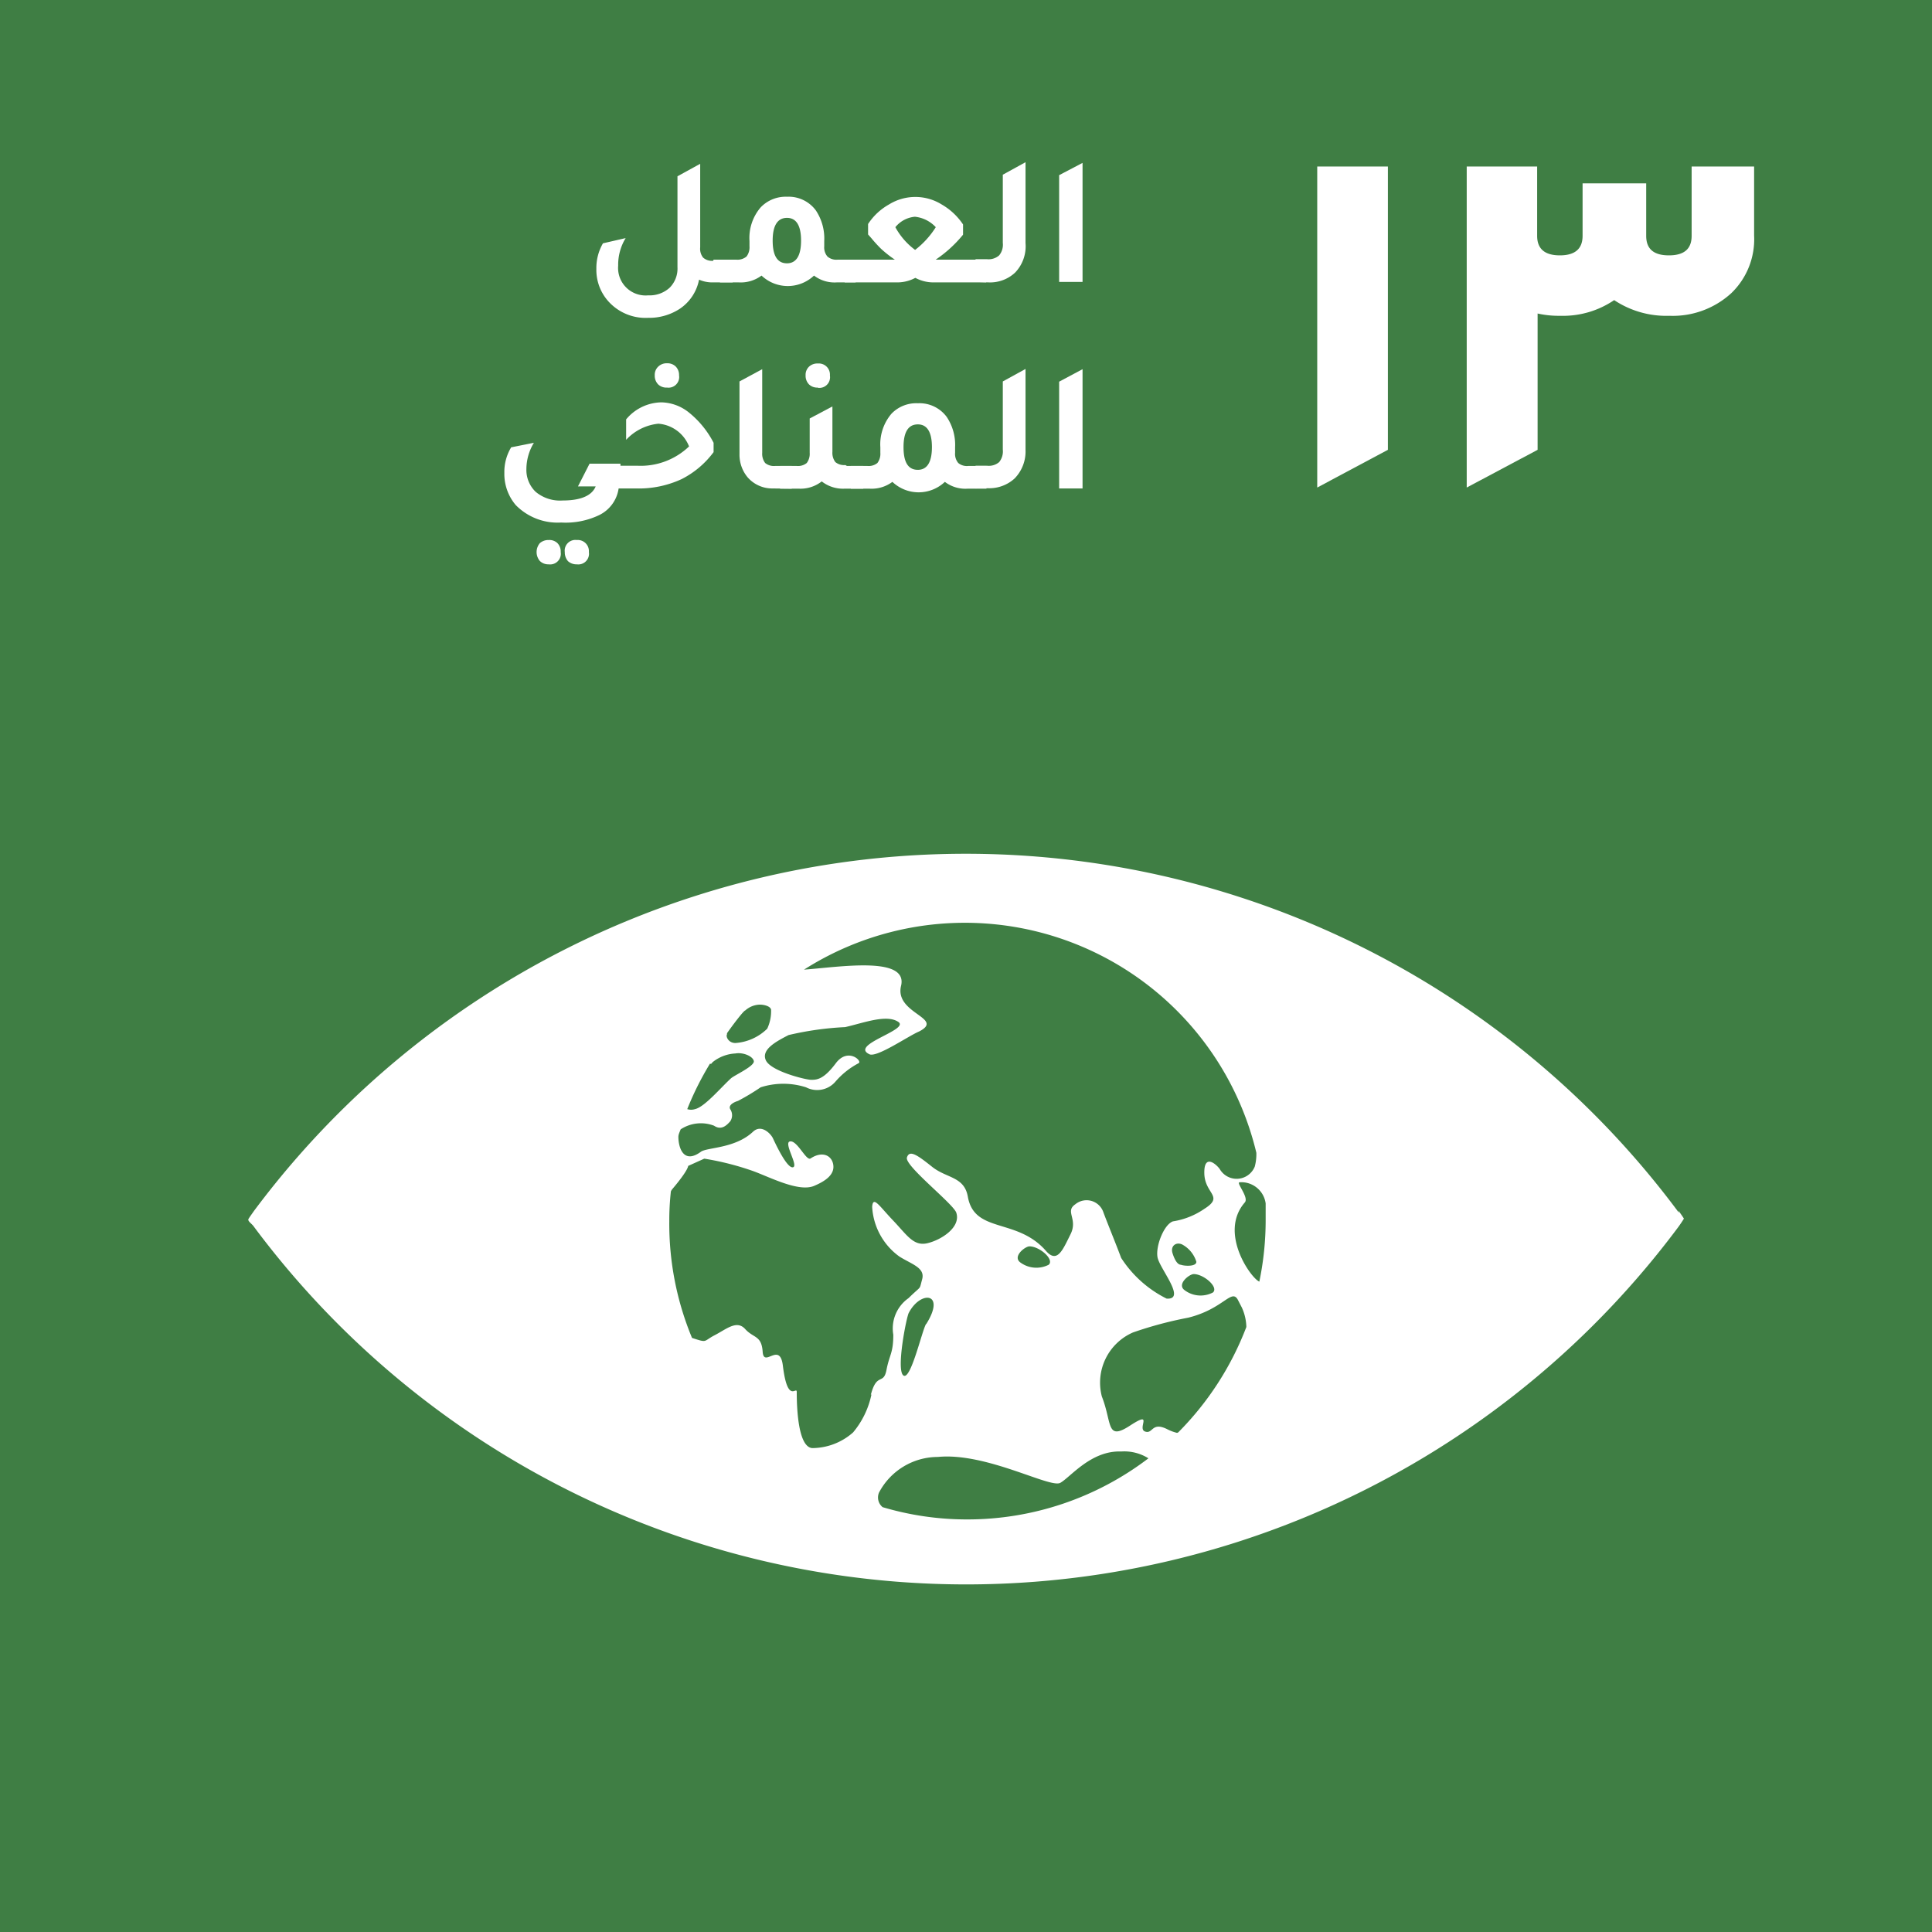 <svg xmlns="http://www.w3.org/2000/svg" viewBox="0 0 85.04 85.04"><title>FCSC-Flip-Arabic-svg-13</title><g id="Layer_2" data-name="Layer 2"><g id="Layer_1-2" data-name="Layer 1"><rect width="85.04" height="85.04" style="fill:#3f7e44"></rect><path d="M74.46,10.38c0,.57-.32.86-1,.86s-1-.29-1-.86V8.07H69.66v2.31c0,.57-.33.86-1,.86s-1-.29-1-.86V7.33H64.56V21.46l3.12-1.66v-6a4.29,4.29,0,0,0,1,.1,4,4,0,0,0,2.37-.69,4.14,4.14,0,0,0,2.43.69,3.81,3.81,0,0,0,2.73-1,3.29,3.29,0,0,0,1-2.53V7.33H74.46Z" style="fill:#fff"></path><path d="M31.41,11.43h.84v1h-.94a1.47,1.47,0,0,1-.54-.12,2,2,0,0,1-.83,1.27,2.46,2.46,0,0,1-1.41.41,2.2,2.2,0,0,1-1.79-.77,2.07,2.07,0,0,1-.49-1.39,2.17,2.17,0,0,1,.29-1.12l1-.23a2.24,2.24,0,0,0-.33,1.21A1.21,1.21,0,0,0,28.53,13a1.31,1.31,0,0,0,.94-.33,1.19,1.19,0,0,0,.35-.91v-4l1-.55v3.68a.62.62,0,0,0,.13.45.59.59,0,0,0,.44.14" style="fill:#fff"></path><path d="M36.94,11.43h.72v1h-.83a1.49,1.49,0,0,1-1-.3,1.68,1.68,0,0,1-2.31,0,1.53,1.53,0,0,1-1,.3h-.83v-1h.73a.61.61,0,0,0,.44-.14.67.67,0,0,0,.13-.45v-.23a2.07,2.07,0,0,1,.49-1.48,1.52,1.52,0,0,1,1.16-.47,1.49,1.49,0,0,1,1.27.6,2.23,2.23,0,0,1,.37,1.35v.23a.62.62,0,0,0,.14.45.59.59,0,0,0,.44.14m-2.22.16c.41,0,.62-.34.62-1s-.21-1-.62-1-.63.33-.63,1,.21,1,.63,1" style="fill:#fff"></path><path d="M41.17,11.43h2.24v1H41.07a1.68,1.68,0,0,1-.78-.2,1.68,1.68,0,0,1-.78.2H37.18v-1h2.21a5,5,0,0,1-.61-.48,6,6,0,0,1-.42-.46l-.15-.17V9.86A2.64,2.64,0,0,1,39.13,9a2.2,2.2,0,0,1,2.32,0,2.82,2.82,0,0,1,.94.88v.45a5.56,5.56,0,0,1-1.22,1.11M40.28,11a3.85,3.85,0,0,0,.91-1,1.46,1.46,0,0,0-.92-.46,1.25,1.25,0,0,0-.86.46,3.08,3.08,0,0,0,.87,1" style="fill:#fff"></path><path d="M42.94,12.41v-1h.51a.7.7,0,0,0,.53-.17.74.74,0,0,0,.16-.55v-3l1-.55v3.56A1.67,1.67,0,0,1,44.68,12a1.61,1.61,0,0,1-1.17.43Z" style="fill:#fff"></path><polygon points="46.62 12.41 46.62 7.71 47.65 7.17 47.65 12.41 46.62 12.41" style="fill:#fff"></polygon><path d="M27.23,21.5a1.55,1.55,0,0,1-.85,1.17A3.42,3.42,0,0,1,24.7,23a2.58,2.58,0,0,1-2-.77,2.12,2.12,0,0,1-.5-1.42,2.09,2.09,0,0,1,.3-1.12l1-.2a2.25,2.25,0,0,0-.33,1.16,1.33,1.33,0,0,0,.41,1,1.67,1.67,0,0,0,1.18.38c.8,0,1.29-.21,1.46-.62h-.78l.51-1h1.36v1Zm-3.08,3.34a.53.53,0,0,1-.39-.15.61.61,0,0,1,0-.78.56.56,0,0,1,.39-.14.51.51,0,0,1,.39.14.53.53,0,0,1,.14.39.47.47,0,0,1-.53.54m1.25,0A.56.56,0,0,1,25,24.7a.59.59,0,0,1-.14-.4.47.47,0,0,1,.53-.53.49.49,0,0,1,.53.53.47.47,0,0,1-.53.54" style="fill:#fff"></path><path d="M26.84,21.5v-1h1.21a3.08,3.08,0,0,0,2.28-.85,1.58,1.58,0,0,0-1.35-1,2.24,2.24,0,0,0-1.42.71v-.9a2.06,2.06,0,0,1,1.55-.75,2,2,0,0,1,1.23.46,4.15,4.15,0,0,1,1.07,1.32v.41A4,4,0,0,1,30,21.09,4.48,4.48,0,0,1,28,21.5Zm2.52-4.44a.52.52,0,0,1-.39-.14.54.54,0,0,1-.15-.4.49.49,0,0,1,.15-.38.53.53,0,0,1,.39-.15.52.52,0,0,1,.38.14.53.53,0,0,1,.15.39.47.47,0,0,1-.53.54" style="fill:#fff"></path><path d="M34,21.5A1.43,1.43,0,0,1,32.9,21,1.55,1.55,0,0,1,32.55,20V16.79l1-.54v3.68a.67.67,0,0,0,.13.45.61.61,0,0,0,.44.13h.73v1Z" style="fill:#fff"></path><path d="M37.28,20.51H38v1h-.83a1.52,1.52,0,0,1-1-.32,1.52,1.52,0,0,1-1,.32h-.83v-1h.73a.61.61,0,0,0,.44-.13.67.67,0,0,0,.13-.45V18.42l1-.53v2a.67.67,0,0,0,.13.45.61.61,0,0,0,.44.13M36,17.06a.52.52,0,0,1-.39-.14.54.54,0,0,1-.15-.4.49.49,0,0,1,.15-.38A.53.53,0,0,1,36,16a.49.49,0,0,1,.53.53.47.47,0,0,1-.53.54" style="fill:#fff"></path><path d="M42.7,20.51h.72v1h-.83a1.49,1.49,0,0,1-1-.3,1.68,1.68,0,0,1-2.31,0,1.53,1.53,0,0,1-1,.3h-.83v-1h.73a.61.61,0,0,0,.44-.13.67.67,0,0,0,.13-.45v-.24a2.08,2.08,0,0,1,.49-1.48,1.51,1.51,0,0,1,1.16-.46,1.49,1.49,0,0,1,1.27.6,2.21,2.21,0,0,1,.37,1.34v.24a.62.62,0,0,0,.14.45.59.59,0,0,0,.44.13m-2.22.17c.41,0,.62-.34.62-1s-.21-1-.62-1-.63.32-.63,1,.21,1,.63,1" style="fill:#fff"></path><path d="M42.94,21.5v-1h.51a.7.7,0,0,0,.53-.16.75.75,0,0,0,.16-.55v-3l1-.55v3.56a1.7,1.7,0,0,1-.48,1.26,1.65,1.65,0,0,1-1.17.43Z" style="fill:#fff"></path><polygon points="46.62 21.5 46.62 16.8 47.65 16.25 47.65 21.5 46.62 21.5" style="fill:#fff"></polygon><polygon points="57.98 7.33 57.98 21.46 61.09 19.8 61.09 7.33 57.98 7.33" style="fill:#fff"></polygon><path d="M55.45,56.42c-.35-.1-1.83-2.14-.66-3.49.2-.22-.39-.87-.23-.89a1.08,1.08,0,0,1,1.15.93c0,.25,0,.5,0,.76a13.27,13.27,0,0,1-.28,2.69m-3.62,6.65a1.87,1.87,0,0,1-.41-.15c-.72-.37-.64.22-1,.09s.4-.95-.66-.26-.78-.11-1.24-1.28a2.41,2.41,0,0,1,1.37-2.82A17,17,0,0,1,52.3,58c1.58-.39,1.92-1.33,2.2-.76l.16.31a2.17,2.17,0,0,1,.2.86,13.29,13.29,0,0,1-3,4.64m-9.3,3.83a13,13,0,0,1-3.71-.54.55.55,0,0,1-.16-.64,2.93,2.93,0,0,1,2.59-1.57c2.13-.21,4.94,1.39,5.39,1.14s1.35-1.43,2.68-1.38a2,2,0,0,1,1.2.3,13.15,13.15,0,0,1-8,2.69m-1.79-8.6c-.18.3-.68,2.52-1,2.26s.14-2.57.24-2.75c.52-1,1.65-.91.77.49m5.39-2.61a1.19,1.19,0,0,1-1.26-.11c-.33-.26.21-.69.41-.7.45,0,1.11.58.85.81m5.82,0c-.14,0-.27-.19-.37-.51s.16-.51.43-.38a1.3,1.3,0,0,1,.62.76c0,.22-.53.19-.68.13m.56.41c.45,0,1.11.58.85.81a1.17,1.17,0,0,1-1.26-.11c-.33-.26.21-.69.41-.7M38.36,61.37a3.8,3.8,0,0,1-.81,1.68,2.73,2.73,0,0,1-1.8.69c-.6-.05-.68-1.65-.68-2.47,0-.28-.4.56-.61-1.15-.13-1.1-.84.11-.89-.62s-.4-.59-.77-1-.82,0-1.34.27-.3.35-1,.12c0,0,0,0,0,0a13.09,13.09,0,0,1-1-5.13,11.43,11.43,0,0,1,.07-1.32.5.5,0,0,1,.08-.12c.7-.83.68-1,.68-1L31,51a12.36,12.36,0,0,1,2.16.55c.76.28,2,.93,2.67.65.5-.21.9-.49.85-.91s-.47-.65-1-.3c-.19.13-.58-.79-.9-.75s.39,1.09.12,1.14-.79-1.09-.88-1.28-.5-.63-.87-.29c-.78.74-2,.69-2.29.88-.78.58-1-.19-1-.65,0-.11.06-.22.1-.33a1.62,1.62,0,0,1,1.47-.16c.34.23.58-.05.71-.19a.48.48,0,0,0,0-.54c-.09-.18.17-.31.34-.36a9.81,9.81,0,0,0,1-.6,3.28,3.28,0,0,1,2,0,1.06,1.06,0,0,0,1.31-.27,3.48,3.48,0,0,1,1-.79c.19-.09-.47-.71-1,0s-.83.73-1.08.73-1.78-.38-2-.86.48-.84,1-1.11a13.62,13.62,0,0,1,2.49-.35c.8-.18,1.82-.58,2.34-.23s-2.15,1-1.28,1.42c.31.18,1.72-.8,2.2-1,1.14-.59-1.09-.78-.8-2,.33-1.34-2.74-.83-4.27-.72a13.19,13.19,0,0,1,19.91,8.06,2.1,2.1,0,0,1-.07.61.86.86,0,0,1-1.54.11c-.13-.19-.7-.72-.68.19s.89,1,0,1.56a3.34,3.34,0,0,1-1.38.55c-.39.13-.77,1.08-.68,1.58s1.29,1.88.4,1.82a5.06,5.06,0,0,1-2-1.79c-.27-.72-.57-1.44-.78-2a.78.78,0,0,0-1.24-.36c-.47.32.13.64-.21,1.32s-.58,1.3-1.08.73c-1.28-1.47-3.15-.75-3.44-2.39-.16-.89-.93-.8-1.57-1.31s-1-.77-1.11-.41,2,2,2.17,2.42c.22.64-.64,1.2-1.26,1.35s-.9-.35-1.52-1-.88-1.1-.92-.6a2.89,2.89,0,0,0,1.2,2.19c.54.34,1.14.49,1,1s0,.24-.6.83a1.63,1.63,0,0,0-.67,1.61c0,.82-.17.87-.3,1.55s-.43.09-.69,1.1M31.3,46.83l.07-.08a1.74,1.74,0,0,1,1-.38c.32-.06.76.11.81.33s-.82.61-1,.76c-.46.42-1.17,1.27-1.59,1.36a.55.55,0,0,1-.34,0,13.32,13.32,0,0,1,1-2M32,45.48c.17-.25.73-1,.8-1a1,1,0,0,1,.64-.26c.2,0,.47.07.5.22a1.81,1.81,0,0,1-.17.84,2.22,2.22,0,0,1-1.4.63c-.31,0-.43-.29-.37-.38m41.9,7.85a39.08,39.08,0,0,0-62.72-.08c-.09.13-.18.25-.24.35s.15.21.24.35A39.09,39.09,0,0,0,73.88,54q.15-.21.24-.36c-.06-.1-.14-.21-.24-.35" style="fill:#fff"></path></g></g></svg>